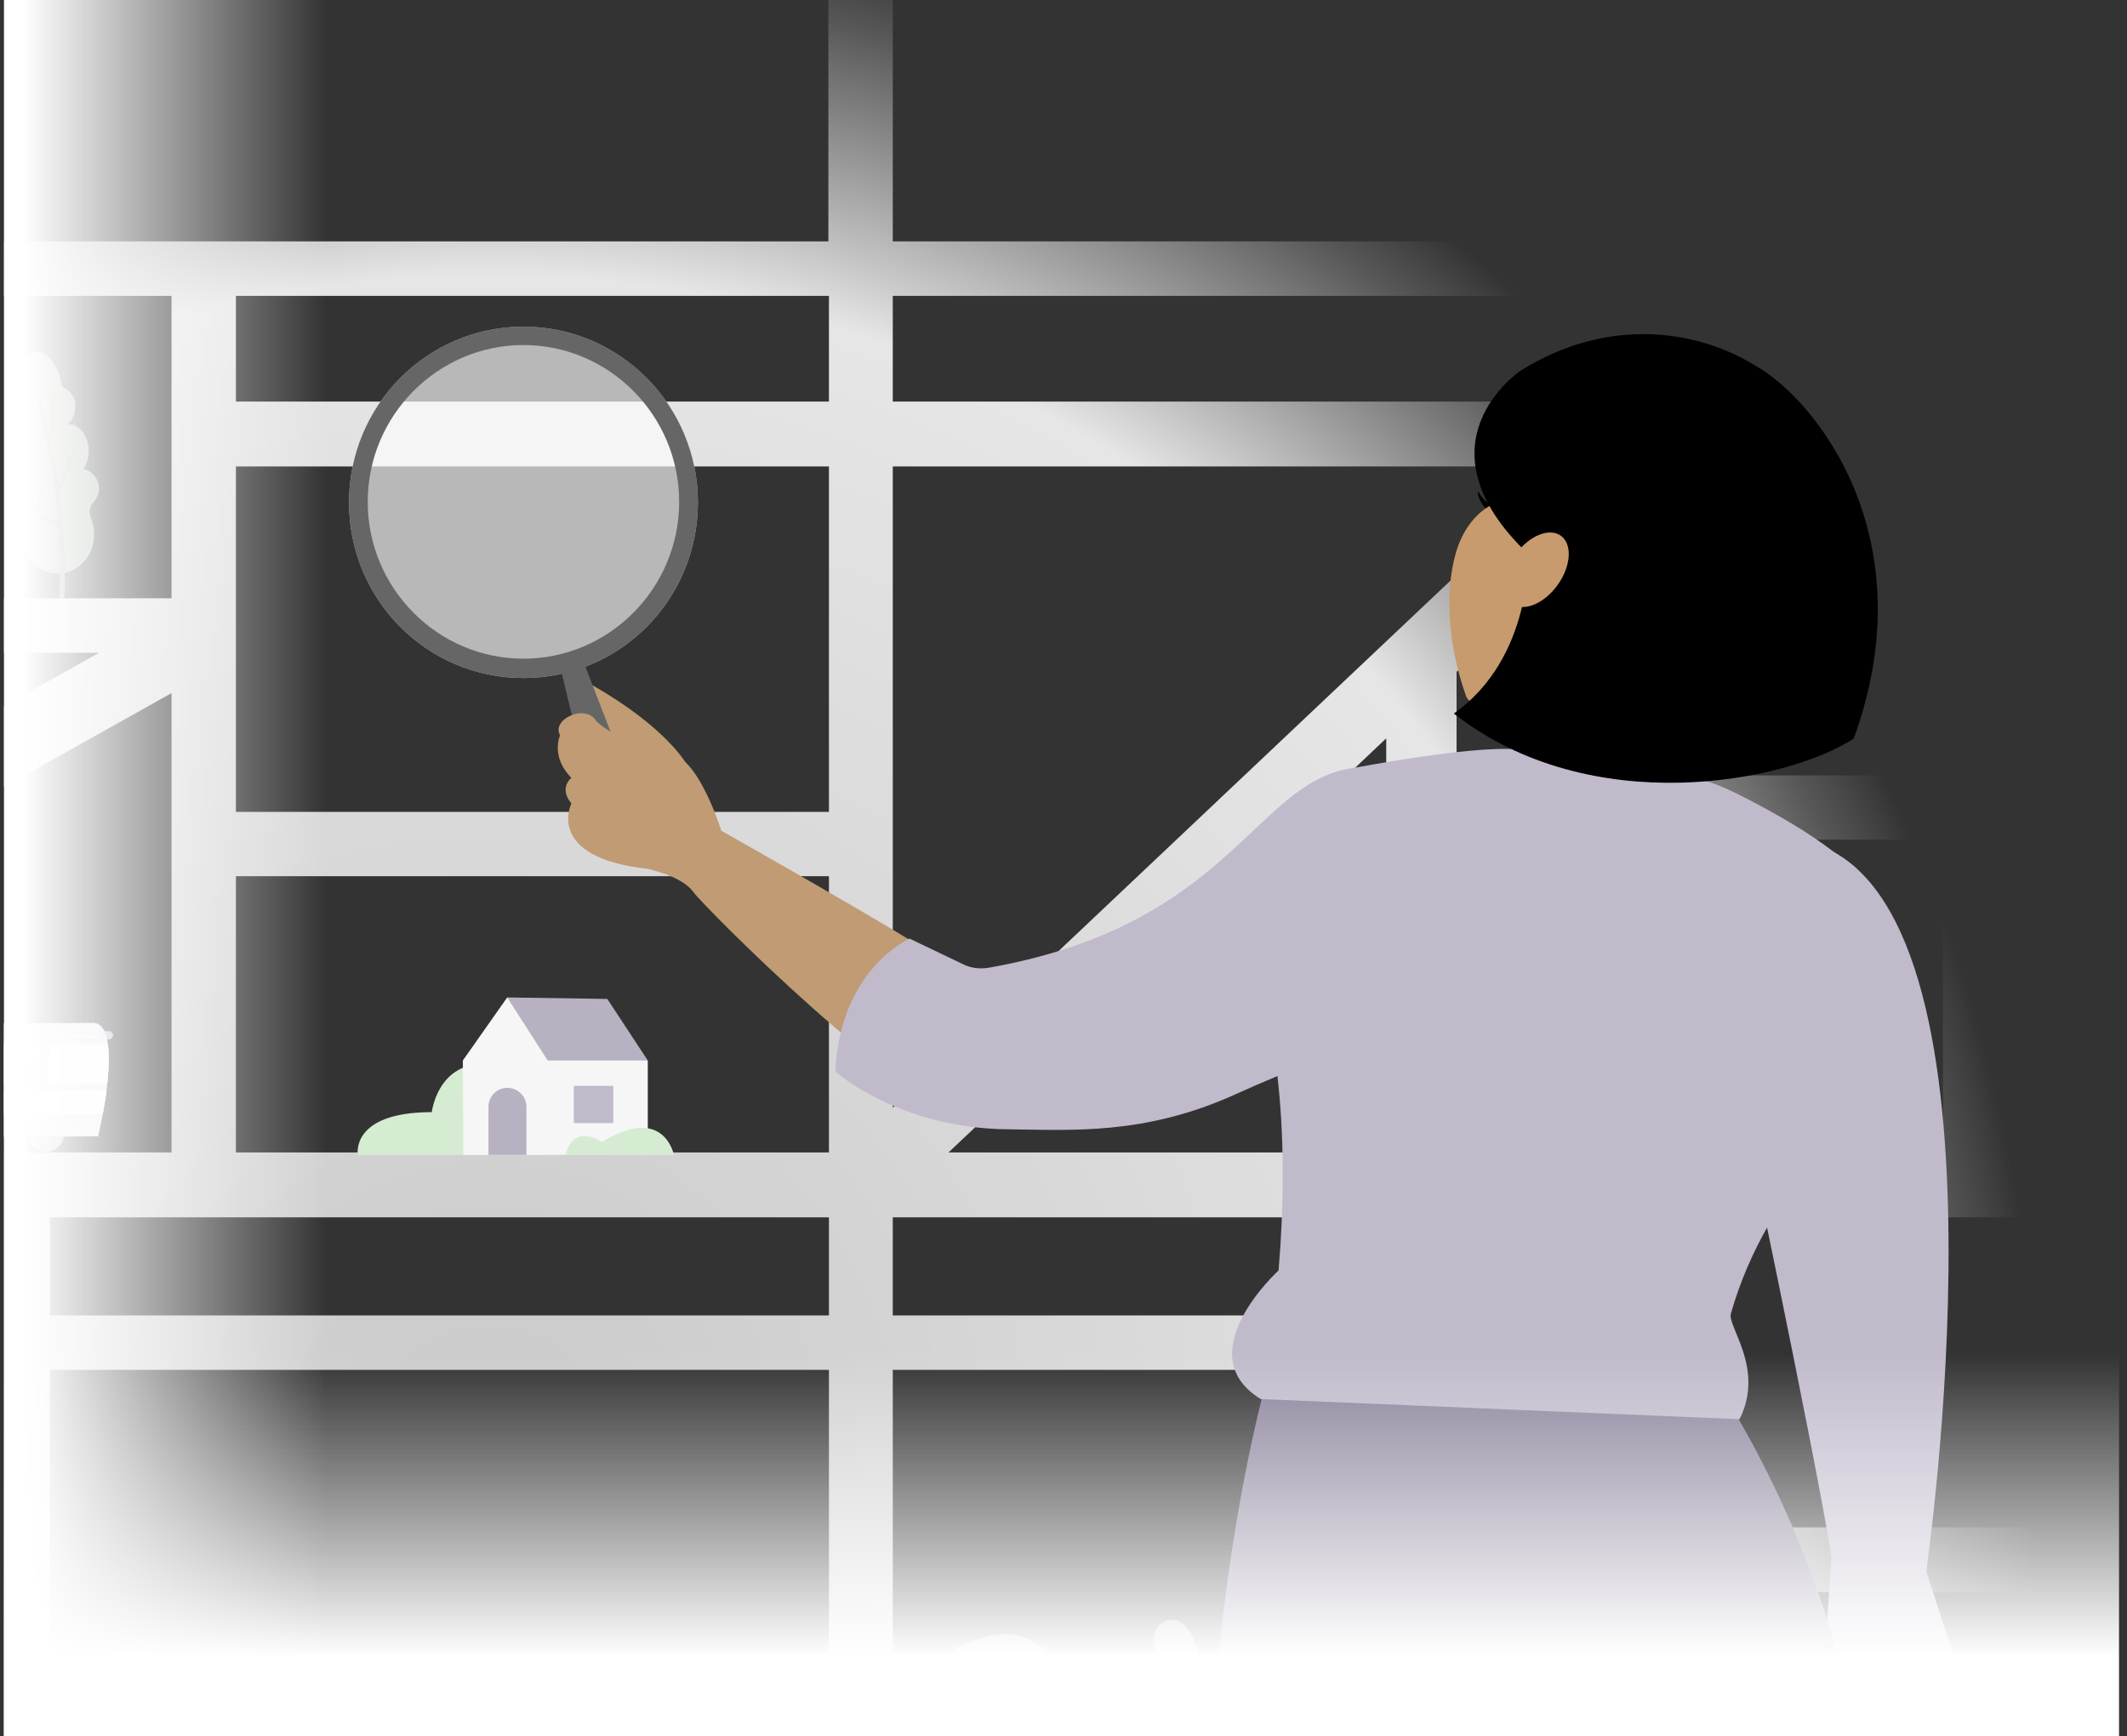 <svg width="267" height="218" viewBox="0 0 267 218" fill="none" xmlns="http://www.w3.org/2000/svg">
<rect x="0" y="0" width="267" height="218" fill="#333333" stroke="none"/>
<g clip-path="url(#clip0_10792_182366)">
<path d="M211.775 58.568H243.902V97.362H211.775V58.568ZM211.775 105.435H243.902V144.708H211.775V105.435ZM211.775 152.85H257.282V191.781H211.775V152.85ZM79.332 286.133L55.492 265.744H79.332V286.133ZM79.332 258.97H42.791L42.587 243.781H79.332V258.97ZM34.641 258.97H-25.672V243.781H34.505L34.641 258.97ZM-1.832 214.429V235.639H-25.604V214.429H-1.832ZM-25.604 207.587V190.482H-1.832V207.587H-25.604ZM-1.832 144.708H-81.502L21.532 87.03V144.708H-1.832ZM-60.719 152.85H-1.832V165.166H-60.719V152.85ZM6.25 235.639V172.008H104.055V235.639H6.25ZM6.25 165.166V152.85H104.055V165.166H6.25ZM104.055 101.946H29.614V58.568H104.055V101.946ZM104.055 110.019V144.708H29.614V110.019H104.055ZM112.069 172.008H161.651V235.639H112.069V172.008ZM112.069 165.166V152.85H161.651V165.166H112.069ZM119.065 144.708L174.012 92.709V144.708H119.065ZM169.733 152.85H203.693V191.781H169.733V152.85ZM182.842 144.708V84.362L203.693 64.657V144.708H182.842ZM112.069 37.152H203.693V50.426H112.069V37.152ZM197.241 58.568L112.069 139.098V58.568H197.241ZM29.614 37.152H104.055V50.426H29.614V37.152ZM21.532 50.426V75.125H-129.929V81.967H-90.603V144.777H-118.926V115.835H-127.009V144.777H-134.48V152.919H-127.009V165.234H-141V172.077H-127.009V235.707H-137.604V243.849H-33.755V259.038H-129.861V265.88H-33.687V312.885H-113.696V320.89H-33.687V362.147H-25.604V320.89H79.332V364.063H87.346V320.89H259.795V312.748H245.6V280.864H256.67V272.722H245.6V265.744H265.5V258.902H245.6V243.781H265.5L265.296 144.708H251.916V105.435H258.436V97.293H251.916V81.899H259.523V75.057H251.916V58.499H256.535V50.426H211.708V37.152H236.566V30.31H211.708V10.742H203.625V30.31H112.069V0H103.987V30.31H-82.521V20.663H-90.603V30.31H-119.741V37.152H21.532V50.426ZM-82.521 81.967H12.431L-82.521 135.13V81.967ZM-68.801 235.639H-118.926V190.482H-68.801V235.639ZM-68.801 182.408H-118.926V172.008H-68.801V182.408ZM-68.801 165.166H-118.926V152.85H-68.801V165.166ZM-33.687 235.639H-60.719V214.429H-33.687V235.639ZM-33.687 207.587H-60.719V190.482H-33.687V207.587ZM-60.719 182.408V172.008H-1.832V182.408H-60.719ZM-25.604 312.817V265.812H34.709L35.048 312.817H-25.604ZM43.131 312.817L42.791 265.812H42.587L79.332 298.38V312.817H43.131ZM87.346 312.817V306.043L94.546 312.817H87.346ZM237.517 312.817H145.01V280.933H237.517V312.817ZM237.517 272.791L136.928 273.543V312.817H107.451L87.346 293.796V265.812H237.517V272.791ZM237.517 258.97H87.346V243.781H237.517V258.97ZM169.733 235.639V199.923H257.214V235.639H169.733Z" fill="url(#paint0_radial_10792_182366)"/>
<g opacity="0.65">
<path d="M155.252 221.216C155.252 220.005 154.403 218.945 153.208 218.657C153.704 217.946 153.914 217.166 153.914 216.311C153.914 214.395 152.712 212.828 151.306 212.828H151.164C151.938 212.192 152.149 211.268 152.149 210.269C152.149 209.202 151.3 208.278 150.383 207.922C150.383 206.499 149.045 203.372 147.136 203.372C145.866 203.372 144.806 204.508 144.806 206C144.806 206.424 144.874 206.78 145.017 207.135C143.747 207.772 143.251 209.339 143.889 210.618C144.175 211.117 144.521 211.473 145.017 211.754C143.957 212.253 143.183 213.67 143.183 215.38C143.183 217.091 143.957 218.507 145.017 219.006C144.243 219.643 143.747 220.854 143.747 222.277C143.747 223.837 144.453 225.191 145.37 225.759C145.227 226.259 145.16 226.683 145.16 227.183C145.16 230.022 147.279 232.3 149.887 232.3C152.495 232.3 154.614 230.029 154.614 227.183C154.614 226.471 154.471 225.759 154.193 225.048C153.908 224.412 153.982 223.556 154.478 223.057C155.042 222.557 155.252 221.921 155.252 221.209V221.216Z" fill="#D6ECD2"/>
<path d="M152.08 216.098H151.795V216.31C151.795 216.454 151.727 216.522 151.727 216.666C151.659 216.878 151.585 217.165 151.517 217.378C151.517 217.423 151.494 217.471 151.449 217.521C151.381 217.309 151.306 217.097 151.238 216.885C151.028 216.385 150.817 215.893 150.532 215.462L150.389 215.53C150.674 215.954 150.885 216.454 151.021 216.953C151.089 217.165 151.163 217.453 151.231 217.665V218.021C151.163 218.308 151.089 218.52 150.946 218.801C150.803 219.225 150.593 219.724 150.382 220.149C150.314 220.361 150.172 220.573 150.029 220.785C150.029 220.853 149.961 220.853 149.961 220.929C149.676 219.013 149.33 217.165 148.976 215.243C148.976 215.243 149.262 213.396 149.262 211.904C149.262 210.768 149.262 209.701 149.119 208.565H148.976C149.044 209.701 149.044 210.768 148.976 211.904C148.976 212.472 148.909 212.971 148.834 213.539C148.834 213.751 148.766 214.039 148.691 214.251C148.481 213.471 148.338 212.616 148.127 211.836C147.842 210.7 147.564 209.632 147.211 208.565L147 208.633C147.496 210.768 148.691 216.666 148.766 217.371C148.481 217.227 148.27 217.015 148.06 216.803C147.706 216.447 147.428 216.091 147.211 215.667C146.993 215.243 146.789 214.812 146.579 214.319C146.511 214.107 146.436 213.895 146.368 213.608C146.368 213.464 146.3 213.396 146.3 213.252C146.3 213.108 146.232 212.896 146.232 212.896H146.09C146.09 213.04 146.09 213.183 146.158 213.252C146.158 213.396 146.226 213.464 146.226 213.608C146.294 213.82 146.368 214.107 146.436 214.319C146.579 214.819 146.789 215.243 147 215.667C147.211 216.091 147.496 216.522 147.849 216.878C148.134 217.234 148.481 217.514 148.909 217.733C149.119 219.157 149.33 220.504 149.54 221.928C149.683 223.139 149.825 224.411 149.961 225.622C149.676 225.554 149.465 225.554 149.187 225.41C148.834 225.266 148.481 225.054 148.127 224.842C147.985 224.774 147.917 224.63 147.774 224.555C147.774 224.486 147.706 224.343 147.706 224.267C147.638 223.98 147.638 223.631 147.638 223.344C147.638 223.056 147.638 222.707 147.706 222.42C147.774 222.133 147.774 221.784 147.774 221.496H147.564C147.496 221.784 147.421 222.133 147.353 222.42C147.285 222.776 147.285 223.056 147.285 223.412C147.285 223.7 147.285 223.98 147.353 224.267C147.285 224.199 147.211 224.124 147.143 224.124C146.857 223.836 146.579 223.556 146.294 223.2L146.151 223.344C146.362 223.7 146.647 224.055 146.925 224.336C147.136 224.548 147.346 224.835 147.632 225.047C147.677 225.093 147.724 225.141 147.774 225.191L147.842 225.26C148.195 225.547 148.549 225.759 148.902 225.971C149.187 226.115 149.533 226.259 149.887 226.327C149.954 227.182 150.308 233.436 150.029 235.632H150.736L150.803 233.928V230.521L150.736 228.817C150.668 227.894 150.593 226.97 150.525 226.046C150.382 224.699 150.24 223.344 150.029 221.928C150.029 221.928 151.442 218.944 151.795 216.741C151.795 216.598 151.863 216.529 151.863 216.385V216.173C152.074 216.173 152.074 216.105 152.074 216.105L152.08 216.098Z" fill="#C1BACB"/>
<path d="M12.431 61.346C12.431 60.183 11.616 59.157 10.461 58.883C10.937 58.199 11.14 57.446 11.14 56.625C11.14 54.778 9.986 53.273 8.627 53.273H8.491C9.238 52.657 9.442 51.767 9.442 50.809C9.442 49.783 8.627 48.894 7.744 48.552C7.744 47.183 6.454 44.173 4.62 44.173C3.397 44.173 2.379 45.267 2.379 46.704C2.379 47.115 2.446 47.457 2.582 47.799C1.36 48.415 0.884 49.92 1.496 51.152C1.767 51.63 2.107 51.973 2.582 52.246C1.564 52.725 0.816 54.094 0.816 55.736C0.816 57.378 1.564 58.746 2.582 59.225C1.835 59.841 1.36 61.004 1.36 62.373C1.36 63.878 2.039 65.178 2.922 65.725C2.786 66.204 2.718 66.615 2.718 67.094C2.718 69.83 4.756 72.02 7.269 72.02C9.782 72.02 11.819 69.83 11.819 67.094C11.819 66.409 11.684 65.725 11.412 65.041C11.14 64.425 11.208 63.604 11.684 63.125C12.159 62.578 12.431 61.962 12.431 61.346Z" fill="#D6ECD2"/>
<path d="M9.374 56.352H9.103V56.557C9.103 56.694 9.035 56.763 9.035 56.899C8.967 57.105 8.899 57.378 8.831 57.584C8.831 57.629 8.809 57.675 8.763 57.72C8.695 57.515 8.627 57.31 8.559 57.105C8.356 56.626 8.152 56.147 7.88 55.736L7.744 55.805C8.016 56.215 8.22 56.694 8.356 57.173C8.424 57.378 8.492 57.652 8.559 57.857V58.199C8.492 58.473 8.424 58.678 8.288 58.952C8.152 59.362 7.948 59.841 7.744 60.252C7.677 60.457 7.541 60.663 7.405 60.868C7.405 60.936 7.337 60.936 7.337 61.005C7.065 59.157 6.726 57.378 6.386 55.531C6.386 55.531 6.658 53.752 6.658 52.315C6.658 51.221 6.658 50.194 6.522 49.099H6.386C6.454 50.194 6.454 51.221 6.386 52.315C6.386 52.863 6.318 53.342 6.25 53.889C6.25 54.094 6.182 54.368 6.114 54.573C5.911 53.821 5.775 52.999 5.571 52.247C5.299 51.152 5.028 50.126 4.688 49.099L4.484 49.168C4.96 51.221 6.114 56.899 6.182 57.584C5.911 57.447 5.707 57.242 5.503 57.036C5.163 56.694 4.892 56.352 4.688 55.941C4.484 55.531 4.281 55.12 4.077 54.642C4.009 54.436 3.941 54.231 3.873 53.957C3.873 53.821 3.805 53.752 3.805 53.615C3.805 53.478 3.737 53.273 3.737 53.273H3.601C3.601 53.41 3.601 53.547 3.669 53.615C3.669 53.752 3.737 53.821 3.737 53.957C3.805 54.163 3.873 54.436 3.941 54.642C4.077 55.12 4.281 55.531 4.484 55.941C4.688 56.352 4.96 56.763 5.299 57.105C5.571 57.447 5.911 57.72 6.318 57.926C6.522 59.294 6.726 60.594 6.929 61.962C7.065 63.126 7.201 64.357 7.337 65.52C7.065 65.452 6.861 65.452 6.59 65.315C6.25 65.178 5.911 64.973 5.571 64.768C5.435 64.699 5.367 64.562 5.231 64.494C5.231 64.426 5.163 64.289 5.163 64.22C5.096 63.947 5.096 63.605 5.096 63.331C5.096 63.057 5.096 62.715 5.163 62.441C5.163 62.168 5.231 61.826 5.231 61.552H5.028C4.96 61.826 4.892 62.168 4.824 62.441C4.756 62.783 4.756 63.057 4.756 63.399C4.756 63.673 4.756 63.947 4.824 64.22C4.756 64.152 4.688 64.084 4.62 64.084C4.348 63.81 4.077 63.536 3.805 63.194L3.669 63.331C3.873 63.673 4.145 64.015 4.416 64.289C4.62 64.494 4.824 64.768 5.096 64.973C5.141 65.019 5.186 65.064 5.231 65.11L5.299 65.178C5.639 65.452 5.979 65.657 6.318 65.862C6.658 65.999 6.929 66.136 7.269 66.204C7.337 67.026 7.677 73.046 7.405 75.168H8.084L8.152 73.525V70.241L8.084 68.599C8.016 67.71 7.948 66.82 7.88 65.931C7.744 64.631 7.609 63.331 7.405 61.962C7.405 61.962 8.763 59.089 9.103 56.968C9.103 56.831 9.171 56.763 9.171 56.626V56.42C9.307 56.42 9.374 56.398 9.374 56.352Z" fill="#C1BACB"/>
<path d="M114.541 216.838C114.256 214.956 115.404 213.143 117.204 212.493C116.986 212.206 116.918 211.843 116.844 211.549C116.484 209.161 120.437 205.973 124.682 205.323C128.852 204.673 131.657 206.842 132.017 209.236V209.312C132.377 209.168 132.737 209.024 133.097 209.024C135.325 208.662 137.41 210.181 137.695 212.356C137.838 213.513 137.552 214.676 136.758 215.545C138.7 217.933 139.128 221.265 137.478 224.09C135.25 228.004 130.217 229.523 126.189 227.491C125.402 227.128 124.607 226.547 124.03 225.897C123.452 226.184 122.882 226.403 122.23 226.547C119.642 226.909 117.34 225.315 116.912 222.927C116.769 221.983 116.986 221.046 117.414 220.177C115.974 219.67 114.826 218.439 114.541 216.845V216.838Z" fill="#D6ECD2"/>
<path d="M119.859 217.058L120.002 216.982L121.802 217.995L122.087 214.807H122.372L122.447 218.282C122.447 218.358 125.537 220.602 125.537 220.602V212.781H125.755L126.115 216.763C126.115 216.763 128.057 214.663 128.057 214.588L128.2 211.187H128.417L128.56 214.3L130.067 212.781L130.285 213C129.708 213.945 126.257 217.708 126.115 217.708L126.257 222.415L130.713 217.995L130.855 218.282L129.348 219.945L132.513 221.033L132.438 221.32L129.062 220.308L126.902 222.696V235.73H125.463V222.333C125.463 222.333 125.388 221.389 125.32 221.389L119.859 217.044V217.058Z" fill="#C1BACB"/>
<path d="M89.792 214.908H87.89V235.64H89.792V214.908Z" fill="#E9E6ED"/>
<path d="M81.302 214.908H79.4V235.64H81.302V214.908Z" fill="#E9E6ED"/>
<path d="M84.766 210.256L89.792 214.908H79.468L84.766 210.256Z" fill="#B7B1C2"/>
<path d="M89.724 214.908H79.4V216.345H89.724V214.908Z" fill="#B7B1C2"/>
<path d="M47.41 235.708H46.459V212.513H11.956V235.571H11.005V211.487H47.41V235.708Z" fill="#B7B1C2"/>
<path d="M18.339 212.035H18.136V231.192H18.339V212.035Z" fill="#B7B1C2"/>
<path d="M24.248 212.035H24.045V231.124H24.248V212.035Z" fill="#B7B1C2"/>
<path d="M34.369 211.966H34.165V231.192H34.369V211.966Z" fill="#B7B1C2"/>
<path d="M40.21 211.829H40.006V231.055H40.21V211.829Z" fill="#B7B1C2"/>
</g>
<path d="M67.88 145.011H44.917C44.917 145.011 43.925 139.647 54.201 139.647C54.201 139.647 55.193 131.039 64.6 134.344L67.88 145.004" fill="#D6ECD2"/>
<path d="M81.315 145.01H58.161L58.1 133.16L63.669 125.244L81.315 133.16V145.01Z" fill="#F6F6F6"/>
<path d="M63.67 136.595C62.372 136.595 61.32 137.655 61.32 138.962V145.011H66.088V138.962C66.088 137.655 64.974 136.595 63.676 136.595H63.67Z" fill="#B7B1C2"/>
<path d="M76.982 136.342H72.03V141.022H76.982V136.342Z" fill="#C1BACB"/>
<path d="M81.315 133.16H68.75L63.669 125.244L76.235 125.429L81.315 133.16Z" fill="#B7B1C2"/>
<path d="M70.978 145.017H84.596C84.596 145.017 83.36 138.592 75.556 143.395C75.556 143.395 72.031 140.898 70.978 145.017Z" fill="#D6ECD2"/>
<path d="M13.66 130.504H12.642V129.478H13.66C13.932 129.478 14.204 129.683 14.204 130.025C14.136 130.299 13.932 130.504 13.66 130.504Z" fill="#B7B1C2"/>
<path d="M0.62 144.668C1.82 144.668 2.793 143.687 2.793 142.478C2.793 141.269 1.82 140.289 0.62 140.289C-0.581 140.289 -1.554 141.269 -1.554 142.478C-1.554 143.687 -0.581 144.668 0.62 144.668Z" fill="#B7B1C2"/>
<path d="M8.023 142.478C8.023 143.71 6.8 144.668 5.578 144.668C4.355 144.668 3.676 143.71 3.676 142.478C3.676 141.247 4.627 140.289 5.849 140.289C7.004 140.289 8.023 141.247 8.023 142.478Z" fill="#B7B1C2"/>
<path d="M12.302 142.684L-32.933 142.82L-29.673 131.394C-29.197 129.752 -27.703 128.589 -25.937 128.589L11.826 128.452C15.63 128.931 12.302 142.684 12.302 142.684Z" fill="#C8C8C8"/>
<path d="M12.302 142.684L-32.933 142.82L-29.673 131.394C-29.197 129.752 -27.703 128.589 -25.937 128.589L11.826 128.452C15.63 128.931 12.302 142.684 12.302 142.684Z" fill="#E9E6ED"/>
<path d="M-32.05 139.81L12.913 139.879C13.049 138.989 13.253 138.031 13.389 136.936L-31.167 136.868L-32.05 139.81Z" fill="#FBFBFB"/>
<path d="M6.868 136.116L13.456 136.047C13.66 134.268 13.728 132.489 13.524 131.121L7.072 131.189C6.596 131.189 6.257 131.531 6.189 132.01L5.985 135.226C5.985 135.705 6.393 136.116 6.868 136.116Z" fill="#FBFBFB"/>
<path d="M4.151 133.31C4.639 133.31 5.034 132.911 5.034 132.42C5.034 131.929 4.639 131.531 4.151 131.531C3.664 131.531 3.268 131.929 3.268 132.42C3.268 132.911 3.664 133.31 4.151 133.31Z" fill="white"/>
<path d="M3.88 129.752C4.03 129.752 4.151 129.629 4.151 129.478C4.151 129.327 4.03 129.204 3.88 129.204C3.73 129.204 3.608 129.327 3.608 129.478C3.608 129.629 3.73 129.752 3.88 129.752Z" fill="white"/>
<path d="M0.755 140.357H-3.524C-3.931 140.357 -4.271 139.946 -4.203 139.536L-2.777 131.394C-2.709 130.983 -2.369 130.709 -1.962 130.709H1.434C1.91 130.709 2.317 131.12 2.249 131.599L1.502 139.604C1.57 140.014 1.163 140.357 0.755 140.357Z" fill="#E9E6ED"/>
<path d="M0.891 136.115H-2.233C-2.437 136.115 -2.641 135.91 -2.573 135.705L-1.961 131.531C-1.961 131.326 -1.758 131.258 -1.622 131.258H1.435C1.638 131.258 1.842 131.463 1.774 131.668L1.231 135.842C1.163 135.979 1.027 136.115 0.891 136.115Z" fill="#FBFBFB"/>
<path d="M-28.178 130.368C-28.246 130.368 -28.246 130.3 -28.246 130.3C-28.246 130.231 -28.178 130.231 -28.178 130.231L12.166 130.094C12.234 130.094 12.234 130.163 12.234 130.163C12.234 130.231 12.166 130.231 12.166 130.231L-28.178 130.368Z" fill="white"/>
<path opacity="0.65" d="M65.707 41.018C53.645 41.018 43.81 50.864 43.81 63.077C43.81 75.29 53.584 85.135 65.707 85.135C77.831 85.135 87.605 75.29 87.605 63.077C87.605 50.864 77.77 41.018 65.707 41.018Z" fill="white"/>
<path d="M232.831 229.172C232.424 216.515 225.767 150.216 220.809 132.974C220.673 132.358 220.673 131.742 220.877 131.126L227.873 110.053C228.552 107.932 231.201 107.316 232.763 108.821C237.653 113.474 243.63 126.747 243.291 166.089L240.506 226.914C240.438 228.351 232.899 230.472 232.831 229.172Z" fill="#C79B6D"/>
<path d="M228.891 210.289C228.891 210.289 235.887 216.173 246.211 210.836L241.796 197.289C241.796 197.289 253.614 116.485 228.756 106.29L218.024 135.916C218.024 135.916 227.601 181.279 229.91 195.442L228.891 210.289Z" fill="#C1BACB"/>
<path d="M218.159 178.063C218.159 178.063 243.901 220.416 227.6 244.363C227.6 244.363 229.91 284.457 229.434 302.793C229.163 315.93 233.17 343.572 237.449 386.608C237.449 386.608 216.665 394.613 206.409 382.161C206.409 382.161 199.617 280.488 189.633 243.952L183.928 272.004C179.581 293.351 179.853 315.519 185.218 336.661C188.546 350.003 191.059 367.108 189.09 384.761C189.09 384.761 172.178 393.655 161.718 383.734C161.718 383.734 139.44 252.231 158.39 175.6L218.159 178.063Z" fill="#8C839C"/>
<path d="M187.189 64.622L187.732 63.527C186.374 63.39 185.559 61.68 185.559 61.68C185.287 62.843 187.189 64.622 187.189 64.622Z" fill="black"/>
<path d="M186.849 88.774C184.879 88.432 184.404 88.158 184.064 87.474C181.212 79.606 181.483 71.874 183.385 67.701C184.879 64.417 187.256 63.39 187.256 63.39C184.811 55.796 193.573 48.817 193.573 48.817C204.916 76.322 192.079 89.732 186.849 88.774Z" fill="#C79B6D"/>
<path d="M188.004 59.492C187.732 59.492 187.664 59.355 187.528 59.287C187.256 58.945 186.985 58.945 186.917 58.876C186.577 58.876 186.306 58.808 186.17 58.534C186.034 58.192 186.102 57.645 186.509 57.508C186.713 57.371 187.46 57.166 188.615 58.192C188.887 58.397 188.887 58.876 188.683 59.287C188.343 59.492 188.072 59.492 188.004 59.492Z" fill="black"/>
<g opacity="0.4">
<path d="M187.053 212.068C179.514 212.068 174.148 209.332 174.08 209.263C173.74 209.126 173.605 208.647 173.808 208.374C173.944 208.032 174.42 207.895 174.691 208.1C174.827 208.169 186.441 213.984 199.075 208.032C199.414 207.895 199.822 208.032 199.958 208.374C200.093 208.716 199.958 209.126 199.618 209.263C195.203 211.316 190.856 212.068 187.053 212.068Z" fill="#776D85"/>
</g>
<g opacity="0.4">
<path d="M222.779 210.699C219.722 210.699 217.005 209.81 216.802 209.742C216.462 209.605 216.258 209.263 216.394 208.852C216.53 208.442 216.87 208.305 217.277 208.442C217.413 208.51 225.971 211.315 228.823 206.663C229.027 206.321 229.435 206.252 229.706 206.457C229.978 206.663 230.114 207.073 229.91 207.347C228.348 209.947 225.427 210.699 222.779 210.699Z" fill="#776D85"/>
</g>
<path d="M234.053 139.611C234.053 139.611 222.031 148.369 217.277 164.927C216.802 166.569 221.556 171.837 218.364 178.2L158.255 175.669C149.018 169.99 160.496 159.522 160.496 159.522C161.854 143.717 160.632 127.09 156.081 120.18C149.697 110.601 169.529 96.507 169.529 96.507C169.529 96.507 186.645 93.154 191.739 94.249C210.96 98.422 210.349 95.617 219.518 100.407C235.208 108.617 246.347 117.785 234.053 139.611Z" fill="#C1BACB"/>
<path d="M74.394 86.052C74.394 86.052 70.781 88.235 75.399 93.23C75.399 93.23 83.55 96.856 86.063 95.761C86.063 95.761 83.495 91.252 74.394 86.052Z" fill="#C09B73"/>
<path d="M73.002 82.454L79.067 98.156L74.177 99.716L70.224 83.329L73.002 82.454Z" fill="#666666"/>
<path d="M83.067 94.796C83.067 94.796 76.14 92.265 74.713 90.349C73.287 88.433 69.212 90.349 70.299 92.333C70.299 92.333 69.076 95.001 71.725 97.67C71.725 97.67 70.095 98.901 71.725 100.886C71.725 100.886 68.329 107.659 81.302 109.096C81.302 109.096 85.581 109.985 87.007 111.97C88.433 113.954 113.971 139.543 121.782 140.022C129.593 140.569 140.799 140.911 140.799 140.911L135.773 120.112C135.773 120.112 123.887 124.49 118.793 120.933C113.699 117.375 90.539 104.307 90.539 104.307C90.539 104.307 87.143 93.222 83.067 94.796Z" fill="#C09B73"/>
<path d="M65.707 43.324C76.472 43.324 85.254 52.17 85.254 63.015C85.254 73.86 76.472 82.706 65.707 82.706C54.942 82.706 46.16 73.86 46.16 63.015C46.16 52.17 54.942 43.324 65.707 43.324ZM65.707 41.018C53.645 41.018 43.81 50.864 43.81 63.077C43.81 75.29 53.584 85.135 65.707 85.135C77.831 85.135 87.605 75.29 87.605 63.077C87.605 50.864 77.77 41.018 65.707 41.018Z" fill="#666666"/>
<path d="M114.175 117.854C114.175 117.854 105.413 121.685 104.87 134.548C104.87 134.548 112.748 141.664 126.536 141.801C134.347 141.869 143.652 142.622 155.198 137.353C168.239 131.401 181.823 128.322 184.607 113.475C185.966 106.154 184.811 99.243 176.729 97.054C157.779 91.922 159.477 115.185 124.295 121.48C123.208 121.685 122.053 121.617 121.035 121.138L114.175 117.854Z" fill="#C1BACB"/>
<path d="M232.695 92.743C224.273 98.217 199.686 103.075 182.502 89.596C192.418 82.549 191.807 69.549 191.807 69.549C177.272 55.66 190.856 46.56 190.856 46.56C201.995 39.581 213.27 41.497 220.401 45.944C227.94 50.186 241.864 67.565 232.695 92.743Z" fill="black"/>
<path d="M195.511 73.473C197.209 71.119 197.405 68.347 195.949 67.28C194.492 66.214 191.935 67.257 190.237 69.611C188.539 71.965 188.343 74.737 189.799 75.804C191.256 76.87 193.813 75.826 195.511 73.473Z" fill="#C79B6D"/>
<rect x="-21" y="170" width="287" height="53" fill="url(#paint1_linear_10792_182366)"/>
<rect x="41" y="-20" width="287" height="53" transform="rotate(90 41 -20)" fill="url(#paint2_linear_10792_182366)"/>
</g>
<defs>
<radialGradient id="paint0_radial_10792_182366" cx="0" cy="0" r="1" gradientUnits="userSpaceOnUse" gradientTransform="translate(62.25 182.032) scale(192.308 193.725)">
<stop offset="0.04" stop-color="#CBCBCB"/>
<stop offset="0.76" stop-color="#E6E6E7"/>
<stop offset="0.9" stop-color="#E8E8E9" stop-opacity="0.41"/>
<stop offset="0.95" stop-color="#EFEFEF" stop-opacity="0.19"/>
<stop offset="0.99" stop-color="#FAFAFB" stop-opacity="0.04"/>
<stop offset="1" stop-color="white" stop-opacity="0"/>
</radialGradient>
<linearGradient id="paint1_linear_10792_182366" x1="122.5" y1="170" x2="122.5" y2="223" gradientUnits="userSpaceOnUse">
<stop stop-color="white" stop-opacity="0"/>
<stop offset="0.719" stop-color="white"/>
</linearGradient>
<linearGradient id="paint2_linear_10792_182366" x1="184.5" y1="-20" x2="184.5" y2="33" gradientUnits="userSpaceOnUse">
<stop stop-color="white" stop-opacity="0"/>
<stop offset="0.719" stop-color="white"/>
</linearGradient>
<clipPath id="clip0_10792_182366">
<rect width="266" height="218" fill="white" transform="translate(0.5)"/>
</clipPath>
</defs>
</svg>
